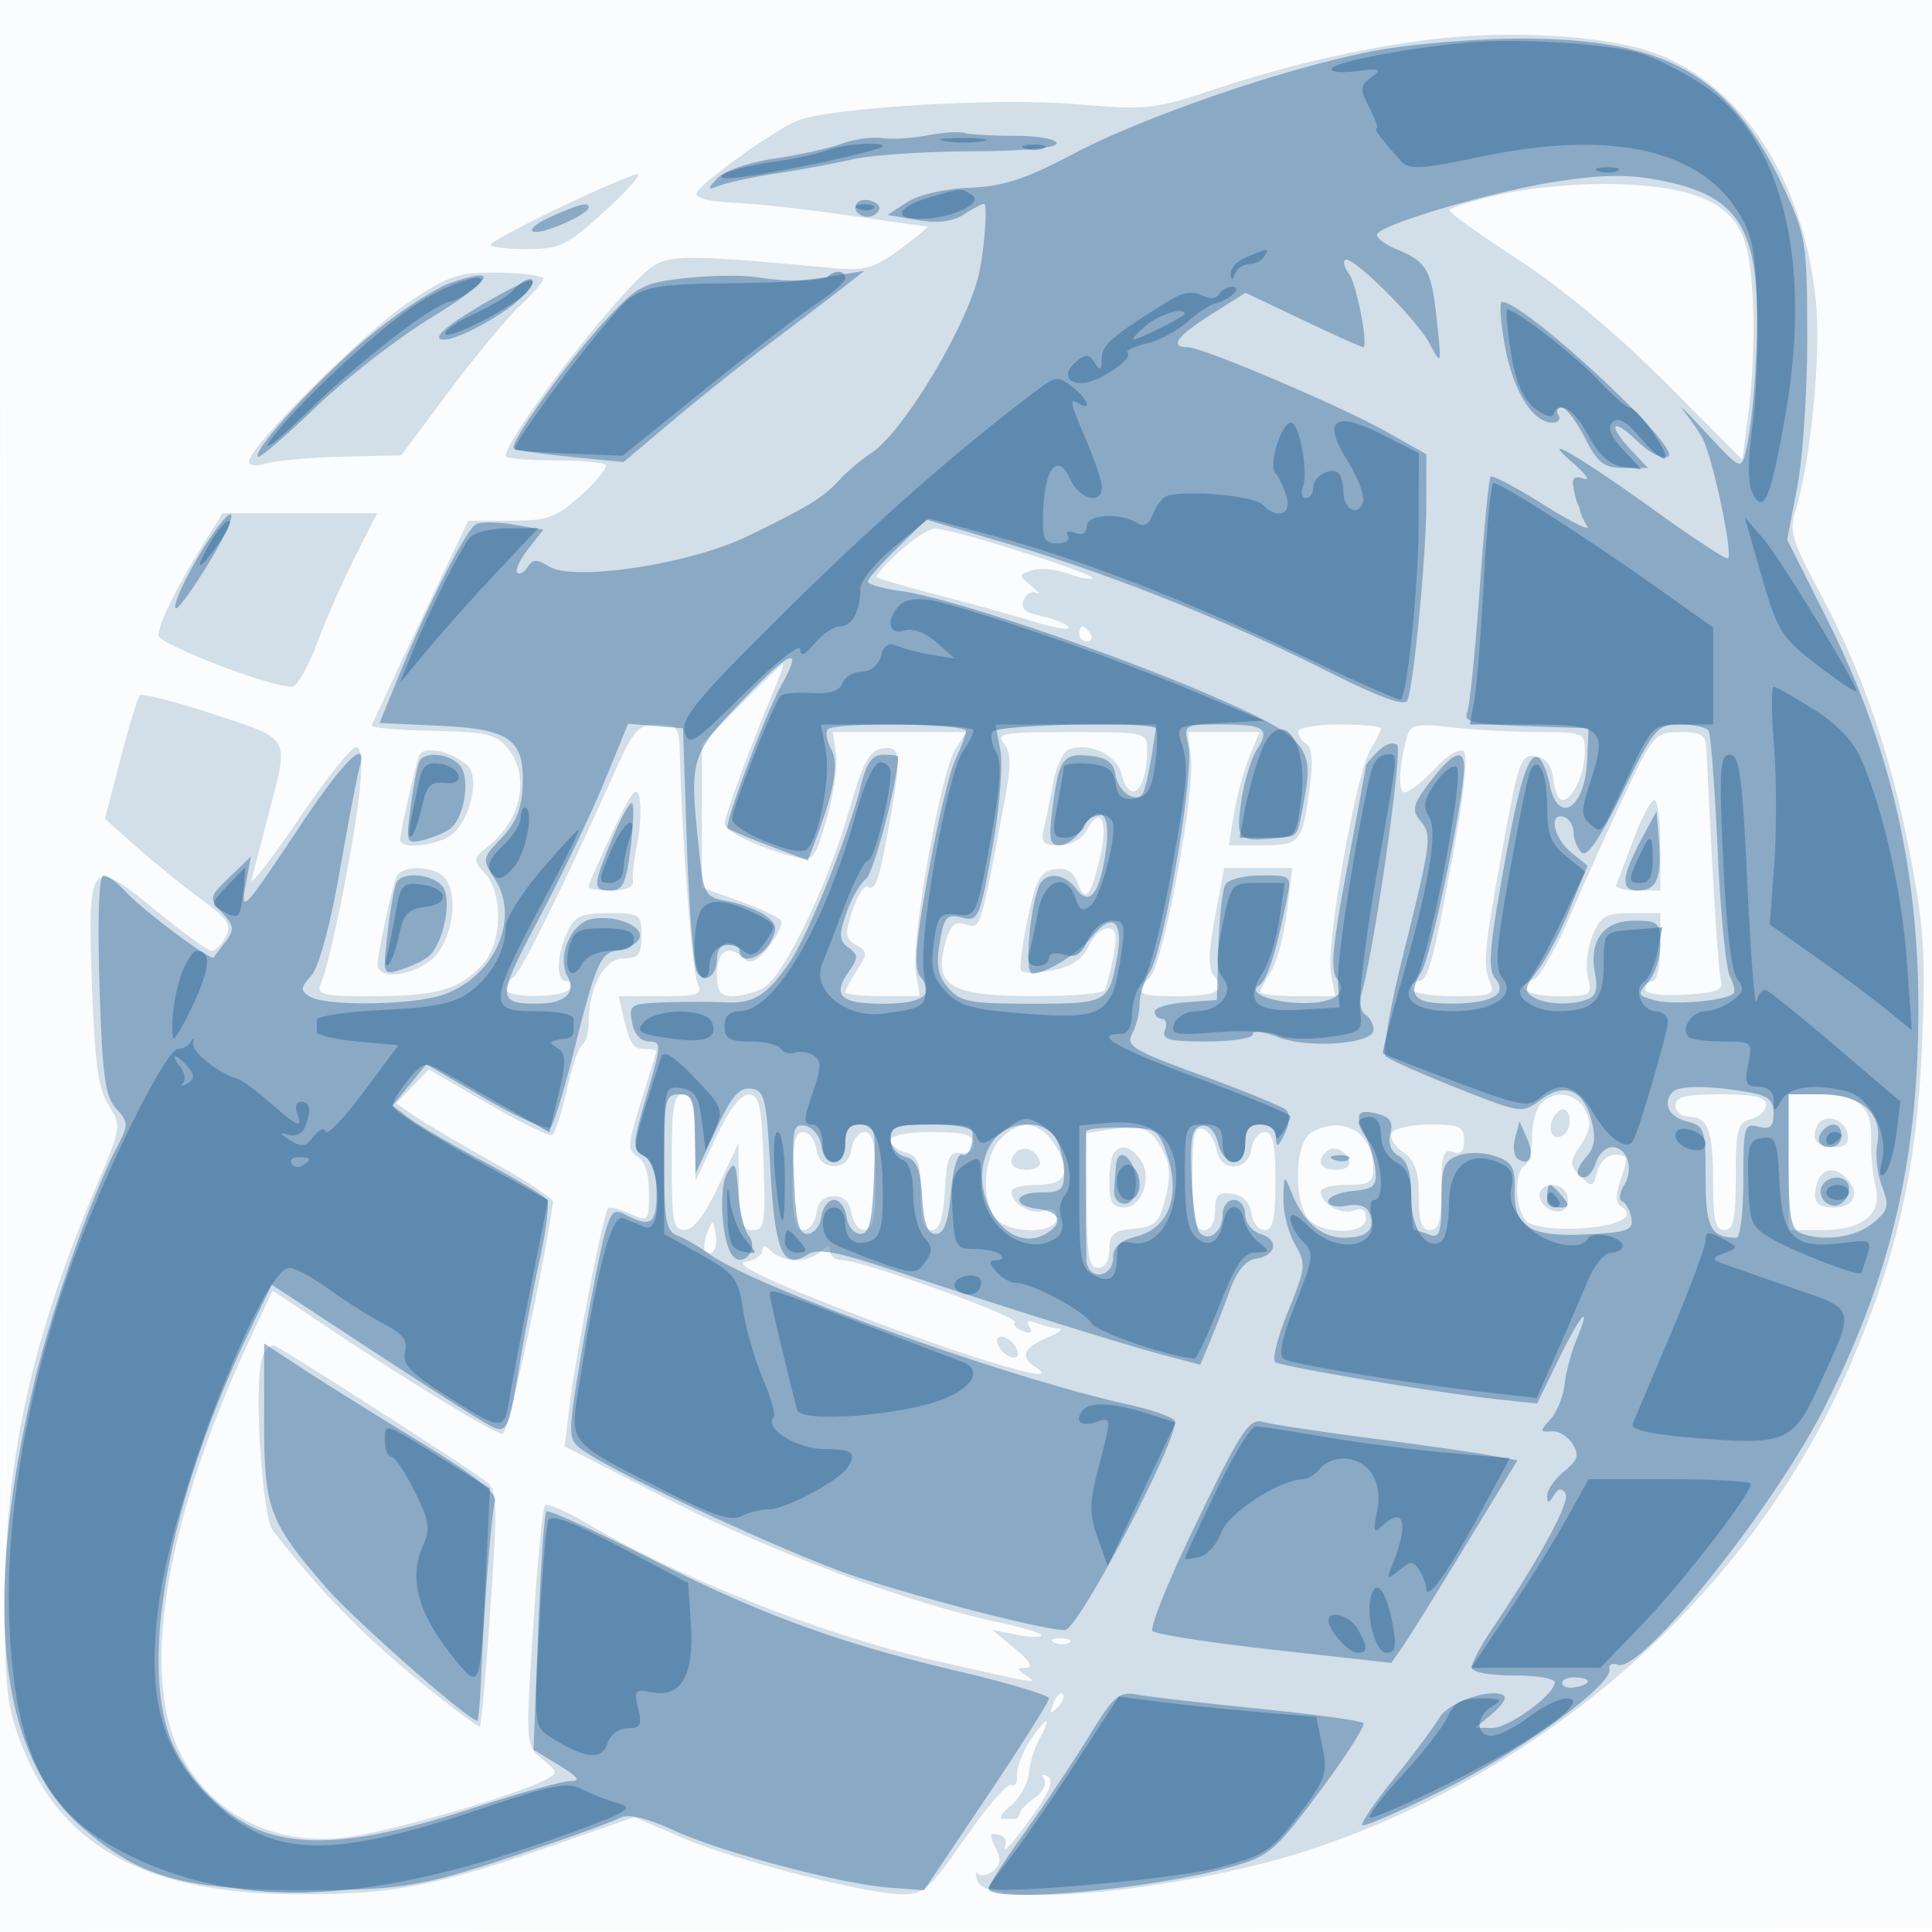 <svg xmlns="http://www.w3.org/2000/svg" width="256" height="256"><path fill-opacity=".016" d="M0 128.004v128.004l128.25-.254 128.25-.254.254-127.75L257.008 0H0v128.004m.485.496c0 70.4.119 99.053.265 63.672.146-35.38.146-92.98 0-128C.604 29.153.485 58.1.485 128.5" fill="#3c709e" fill-rule="evenodd"/><path fill-opacity=".211" d="M191.888 4.992c-9.626.943-20.669 3.392-31.18 6.912-7.76 2.6-8.754 2.703-18.208 1.892-10.212-.877-32.527.451-36.822 2.19-3.082 1.249-12.95 8.33-13.372 9.597-.213.637 1.743 1.144 4.921 1.276 2.9.12 9.74.876 15.199 1.68 5.46.803 10.161 1.461 10.447 1.461.287 0-1.304 1.342-3.535 2.982-3.381 2.487-4.785 2.916-8.447 2.583-22.184-2.023-22.782-1.998-25.988 1.074C79.164 42.139 67 58.307 67 60.434c0 .311 2.85.566 6.333.566 3.484 0 6.595.261 6.914.58.319.32-1.123 2.12-3.204 4-3.362 3.037-4.414 3.42-9.396 3.42h-5.611l-4.874 10.25c-2.68 5.638-5.486 11.6-6.235 13.25-.75 1.65-1.504 3.269-1.677 3.597-.173.329 3.412.662 7.968.74 7.124.121 8.527.438 10.032 2.263 3.039 3.684 1.882 9.521-2.591 13.073-2.003 1.591-2.022 1.768-.383 3.579 2.466 2.725 2.264 9.291-.372 12.121C60.865 131.135 57.81 132 49.328 132c-6.806 0-7.468-.171-6.782-1.75 1.201-2.763 4.306-18.13 5.052-25 .473-4.36.338-6.25-.445-6.25-.618 0-4.093 4.388-7.724 9.75-3.63 5.362-6.367 8.85-6.082 7.75.284-1.1 1.278-4.925 2.208-8.5 2.759-10.611 3.12-9.948-7.272-13.367-5.069-1.668-9.456-2.794-9.748-2.502-.292.292-1.452 4.095-2.578 8.45l-2.048 7.919 4.295 3.809c2.363 2.095 6.19 5.196 8.506 6.891 3.512 2.571 4.045 3.39 3.215 4.941-.548 1.022-1.392 1.859-1.877 1.859-.486 0-3.928-2.496-7.649-5.547-8.518-6.982-8.814-6.599-8.193 10.608.358 9.912.854 13.382 2.209 15.449 1.707 2.606 1.668 2.852-1.713 10.828C4.214 177.361.706 193.286.659 212c-.029 11.774.261 14.25 2.269 19.365C8.234 244.885 19.697 251 39.731 251c12.633 0 18.072-1.062 34.047-6.645l10.278-3.592 6.202 2.689c6.947 3.014 24.581 7.545 29.367 7.547 2.763.001 3.728-.871 8.321-7.514 2.857-4.134 5.586-7.274 6.064-6.979.478.296.81-.26.738-1.234-.071-.975.683-3.009 1.676-4.522 2.172-3.307 3.157-3.662 1.387-.5-.692 1.238-1.364 3.375-1.492 4.75-.127 1.375-1.201 3.287-2.386 4.25-1.185.963-1.655 1.75-1.044 1.75h1.611c.275 0 .56-.338.634-.75.074-.412.982-1.343 2.017-2.068 1.035-.726 1.58-1.808 1.211-2.405-.403-.653-.205-.798.497-.364.811.501.194 2.078-2.015 5.154-3.014 4.198-4.155 5.367-3.594 3.683.234-.701-.551-1.25-1.785-1.25-.295 0-.079.853.479 1.895.735 1.374.651 2.196-.307 2.991-.727.603-1.641.777-2.032.386s-.414.063-.051 1.008c1.478 3.851 28.203 1.197 44.819-4.45 31.843-10.823 58.12-34.574 70.805-63.997 6.175-14.324 8.83-26.153 9.501-42.333.493-11.891.252-15.712-1.601-25.363-2.541-13.234-6.372-24.296-12.076-34.871-3.567-6.612-3.946-7.923-3.084-10.653 1.93-6.116 3.342-20.008 2.748-27.037-1.435-16.972-10.385-30.309-22.819-34.006-6.054-1.799-16.949-2.462-25.959-1.578M74.25 27.462C69.162 29.893 65 32.134 65 32.441c0 .308 2.164.559 4.81.559 4.366 0 5.31-.456 10.25-4.955 2.992-2.725 4.99-4.965 4.44-4.979-.55-.014-5.162 1.964-10.25 4.396m125-1.785c-3.988.861-7.23 1.849-7.206 2.195.025.345 4.187 3.321 9.25 6.612 5.691 3.698 13.094 9.887 19.389 16.207l10.184 10.223.751-5.707c1.126-8.55.921-19.254-.445-23.281-1.694-4.996-6.467-7.15-16.673-7.523-4.655-.171-11.031.362-15.25 1.274M54.148 40.06C48.259 43.993 33 59.21 33 61.15c0 .566.956.681 2.25.27 1.237-.393 5.776-.801 10.086-.906l7.836-.191 6.275-8.411c3.451-4.627 7.687-9.734 9.414-11.349C70.587 38.948 72 37.308 72 36.92c0-.388-2.665-.743-5.922-.788-5.316-.075-6.538.327-11.93 3.928M26.863 72.252c-3.64 5.863-5.865 10.405-5.853 11.948.009 1.162 14.662 6.8 17.672 6.8.646 0 2.139-2.588 3.318-5.75 1.179-3.162 3.454-8.338 5.056-11.5L49.97 68l-10.235.002-10.235.002-2.637 4.248m92.292.849c-1.84 1.673-3.19 3.196-3 3.386.19.189 3.945 1.277 8.345 2.418 4.4 1.141 10.154 2.737 12.786 3.548 2.633.81 4.554 1.098 4.271.639-.283-.458-1.866-1.104-3.516-1.434-2.156-.431-2.836-1.029-2.416-2.123.322-.838 1.1-1.268 1.73-.955.63.313.326-.1-.674-.917-1.752-1.43-1.748-1.507.118-2.099 1.065-.338 3.184-.141 4.708.439 1.524.579 2.976.848 3.226.597.53-.529-18.774-6.614-20.844-6.571-.764.016-2.894 1.398-4.734 3.072M143 84c0 .55.477 1 1.059 1s.781-.45.441-1-.816-1-1.059-1-.441.45-.441 1m-44.784 9.281L93 98.563v19.042l5.004 1.799c2.752.99 5.221 2.151 5.486 2.58.266.43-.469 1.991-1.632 3.47-1.504 1.912-2.425 2.379-3.187 1.617C96.657 125.057 95 125.927 95 129c0 2.365.437 3 2.066 3 1.136 0 2.939-.468 4.007-1.039 2.685-1.437 8.451-13.257 11.311-23.187 1.935-6.721 2.78-8.334 4.499-8.594 2.485-.375 2.606.702 1.061 9.386-1.421 7.987-1.936 9.557-2.935 8.939-.466-.288-1.39 1.119-2.052 3.127-1.047 3.172-.984 3.773.479 4.592 1.54.862 1.55 1.148.124 3.324-.858 1.31-1.56 2.622-1.56 2.917 0 .294 2.222.535 4.937.535h4.937l-.527-3.25c-.667-4.112 3.317-26.502 5.249-29.5l1.45-2.25h-17.7l.426 2.903c.235 1.596-.318 5.464-1.228 8.594-1.568 5.394-1.793 5.657-4.294 5.03-4.46-1.12-9.25-3.376-9.25-4.357 0-.97 3.675-10.918 6.435-17.42.876-2.062 1.458-3.75 1.294-3.75-.163 0-2.644 2.377-5.513 5.281m-16.7 8.862c-6.825 15.209-12.504 26.731-13.467 27.327-.577.356-1.049 1.071-1.049 1.589 0 1.263 7.716 1.209 8.5-.059.34-.55.141-1-.441-1-1.399 0-1.348-3.272.102-6.453.984-2.16 1.82-2.547 5.5-2.547 4.154 0 4.339.128 4.339 3 0 2.501-.4 3-2.402 3-2.536 0-4.598 3.853-4.598 8.59 0 1.261-.374 2.523-.831 2.805-.457.283-1.387 3.002-2.068 6.042-.68 3.041-1.544 5.715-1.919 5.942-.375.227-4.207-1.628-8.516-4.122l-7.834-4.534-2.166 2.225-2.166 2.224 2.368 1.664c1.302.915 6 3.689 10.439 6.164 4.44 2.475 8.026 4.845 7.969 5.266C72.154 167.649 67.307 190 66.612 190c-1.066 0-12.532-6.974-23.296-14.17l-7.184-4.802-2.477 5.236c-11.551 24.416-15.184 45.011-9.859 55.874 3.958 8.073 12.239 12.419 21.675 11.374 5.555-.615 22.755-5.542 26.82-7.683 1.674-.882 1.646-1.059-.435-2.745-2.212-1.791-2.22-1.897-1.21-17.441.559-8.601 1.263-15.885 1.564-16.186.301-.301 2.748.749 5.437 2.335 12.584 7.42 31.561 14.901 46.353 18.274 13.689 3.121 13.686 3.121 12 1.98-1.333-.903-1.333-1.021 0-1.067.959-.032.417-.944-1.5-2.525l-3-2.474 3.25.635c1.787.349 3.25.386 3.25.081s-2.556-1.085-5.679-1.733c-11.467-2.381-30.177-9.336-43.665-16.232l-13.843-7.078.681-5.576c.808-6.617 4.474-25.379 5.077-25.981.231-.231 1.547.093 2.925.72 2.441 1.112 2.504 1.042 2.504-2.788 0-2.489-.561-4.243-1.532-4.786-1.357-.76-1.302-1.593.487-7.3 1.111-3.543 2.025-6.555 2.032-6.692.007-.137-.635-.25-1.428-.25-1.681 0-2.052-.536-2.94-4.25l-.657-2.75h5.626c4.993 0 5.537-.197 4.835-1.75-.715-1.582-2.089-19.289-2.328-30-.089-3.988-.271-4.25-2.958-4.25-2.542 0-3.174.691-5.621 6.143M172 96.941c0 .518.5 1.25 1.112 1.628.721.446.884 2.404.464 5.571-.999 7.531-1.262 7.86-6.271 7.86h-4.481l.7-4.25c.385-2.338 1.301-5.713 2.037-7.5l1.337-3.25h-9.496l.407 3.489c.546 4.674-3.676 27.235-5.423 28.982-2.183 2.183-1.711 2.529 3.447 2.529 5.394 0 6.681-.676 5.043-2.649-.81-.976-.777-3.074.122-7.842l1.228-6.509h9.004l-.695 5.75c-.383 3.162-1.335 6.747-2.116 7.965-.78 1.218-1.419 2.455-1.419 2.75 0 .294 2.239.535 4.975.535h4.975l-.59-2.951c-.729-3.643 3.343-26.729 5.249-29.764.765-1.218 1.391-2.455 1.391-2.75 0-.294-2.475-.535-5.5-.535s-5.5.423-5.5.941m14.608.172c-1.222 3.9-1.467 7.887-.484 7.887.59 0 2.4-1.42 4.02-3.154 1.752-1.875 3.311-2.788 3.845-2.25.531.535-.054 6.053-1.432 13.508-2.68 14.501-3.336 16.896-4.624 16.896-.513 0-.933.45-.933 1s2.523 1 5.607 1c4.955 0 5.521-.203 4.866-1.75-1.024-2.421-.876-4.031 1.662-18.046 2.042-11.277 2.397-12.271 4.295-12 1.421.203 2.169 1.158 2.386 3.046.174 1.513.721 2.75 1.215 2.75 1.344 0 2.969-3.522 2.969-6.434 0-2.48-.21-2.566-6.25-2.575-3.437-.004-8.603-.291-11.479-.636-3.996-.481-5.331-.302-5.663.758m-53.602 1.394c.986 1.188 1.003 2.832.082 7.75-3.202 17.101-3.128 16.865-5.125 16.231-1.486-.471-2.064.094-2.769 2.708-1.471 5.45.858 6.804 11.705 6.804 4.941 0 9.194-.341 9.451-.758.258-.416.784-2.441 1.171-4.5.548-2.926.385-3.742-.749-3.742-.798 0-1.952 1.101-2.565 2.446-.763 1.673-2.25 2.659-4.708 3.12-1.976.371-3.842.425-4.147.12-.304-.305.057-3.397.804-6.87 1.138-5.289 1.724-6.368 3.607-6.636 1.587-.226 2.494.34 3.079 1.921.988 2.671 1.749 1.673 3.011-3.944 1.017-4.527-.092-6.448-1.838-3.185-.659 1.231-2.097 2.028-3.659 2.028-2.161 0-2.486-.36-2.033-2.25.297-1.237.853-3.973 1.235-6.08.382-2.106 1.314-4.067 2.071-4.358 2.662-1.021 6.327.664 6.964 3.203 1.092 4.349 3.407 2.244 3.407-3.097 0-2.398-.083-2.418-10.122-2.418-8.907 0-9.973.181-8.872 1.507m82.533 6.243c-2.026 4.263-5.297 11.504-7.269 16.092-1.973 4.588-4.19 8.574-4.928 8.857-2.829 1.086-1.151 2.301 3.177 2.301 4.33 0 4.493-.105 3.887-2.519-.348-1.386-.077-3.861.602-5.5 1.07-2.583 1.752-2.981 5.113-2.981H220v4.5c0 2.475-.45 4.5-1 4.5s-1 .474-1 1.052c0 .641 2.051.934 5.25.75 4.115-.237 5.153-.626 4.801-1.802-.367-1.223-1.007-11.365-1.942-30.75-.091-1.869-.682-2.25-3.498-2.25-3.244 0-3.547.332-7.072 7.75m-160.017-4.569c-.562 1.582-2.463 10.007-2.498 11.069-.049 1.529 5.723.687 7.309-1.066 2.316-2.559 3.16-7.539 1.503-8.868-2.416-1.937-5.812-2.548-6.314-1.135m25.65 10.047c-1.745 3.7-3.172 6.963-3.172 7.25 0 .287 1.37.522 3.044.522 1.881 0 2.963-.478 2.833-1.25-.116-.687.128-2.879.543-4.869.414-1.99.567-4.69.339-6-.341-1.957-.98-1.183-3.587 4.347m135.276.994c-1.072 2.872-2.098 5.572-2.281 6-.184.428 1.054.778 2.75.778H220v-6c0-3.3-.361-6-.802-6-.442 0-1.679 2.35-2.75 5.222M52.495 116.25c-.691 1.955-2.443 10.112-2.471 11.5-.047 2.412 5.71 1.403 7.903-1.385 2.284-2.903 2.747-8.291.873-10.165-1.575-1.575-5.742-1.542-6.305.05M89 154c0 7.916.211 8.996 1.75 8.969 1.139-.019 2.682-2.028 4.416-5.75l2.667-5.719.083 5.75c.07 4.777.38 5.75 1.834 5.752 1.561.002 1.715-.97 1.429-9-.273-7.649-.573-8.997-2-8.971-1.052.019-2.675 2.166-4.345 5.75l-2.667 5.719-.083-5.75c-.064-4.407-.434-5.75-1.584-5.75-1.222 0-1.5 1.667-1.5 9m115.2-7.8c-.66.66-1.2 2.658-1.2 4.441s-.45 3.519-1 3.859c-1.487.919-1.21 6.081.399 7.416.791.656 3.725 1.036 6.75.872 5.257-.283 7.797-1.585 5.663-2.904-.777-.48-.776-1.547.001-3.777.955-2.739.866-3.107-.748-3.107-1.057 0-2.08.949-2.419 2.244-.542 2.074-.71 2.12-2.215.616-1.505-1.505-1.502-1.823.041-4.177 1.307-1.995 1.43-2.998.564-4.616-1.229-2.296-3.996-2.707-5.836-.867m17.8.3c0 .825.852 1.5 1.893 1.5 2.466 0 3.107 1.875 3.107 9.082 0 4.594.336 5.918 1.5 5.918 1.192 0 1.5-1.455 1.5-7.094 0-6.252.237-7.155 2-7.616 1.1-.288 2-1.146 2-1.907 0-1.024-1.558-1.383-6-1.383-4.667 0-6 .333-6 1.5m15 7.5v9h4.429c5.467 0 8.044-2.152 7.074-5.908-.368-1.426-.622-4.259-.565-6.296.12-4.305-1.776-5.796-7.372-5.796H237v9m-31.324-5.598c-.625 1.629.215 2.784 1.463 2.012 1.136-.702 1.111-3.414-.032-3.414-.491 0-1.135.631-1.431 1.402m35.019.951c-.699 1.82.097 2.647 2.545 2.647 1.273 0 1.795-.578 1.572-1.739-.422-2.191-3.375-2.843-4.117-.908m-108.24 1.697c-2.159 2.385-2.45 8.046-.533 10.357 1.799 2.167 8.078 2.156 8.078-.014 0-1.073-.54-1.4-1.627-.983-1.655.636-4.373-.938-4.373-2.532 0-.483 1.575-.878 3.5-.878 3.972 0 4.627-1.946 1.943-5.777-1.943-2.775-4.574-2.84-6.988-.173m14.295-1.343l-2.75.426v8.933c0 7.275.279 8.934 1.5 8.934.923 0 1.5-.937 1.5-2.437 0-2.018.558-2.49 3.25-2.75 2.849-.274 3.367-.787 4.2-4.161.726-2.939.6-4.472-.534-6.493-1.558-2.776-2.656-3.152-7.166-2.452m11.25 6.324c0 5.528.31 6.969 1.5 6.969.944 0 1.5-.952 1.5-2.57 0-2.092.418-2.51 2.25-2.25 1.446.206 2.364 1.124 2.57 2.57.175 1.238.963 2.25 1.75 2.25 1.093 0 1.43-1.529 1.43-6.5s-.337-6.5-1.43-6.5c-.787 0-1.575 1.012-1.75 2.25-.43 3.027-4.199 3.096-4.628.085-.17-1.191-.958-2.415-1.75-2.719-1.171-.449-1.442.758-1.442 6.415m15.75-5.951c-1.996 1.163-2.427 7.786-.715 10.986 1.346 2.514 7.965 2.786 7.965.327 0-1.073-.54-1.4-1.627-.983-1.655.636-4.373-.938-4.373-2.532 0-.483 1.575-.878 3.5-.878 2.972 0 3.495-.339 3.468-2.25-.067-4.779-4.098-7.07-8.218-4.67m10.701 0c-.367.594.281 1.744 1.441 2.557 1.606 1.125 2.108 2.534 2.108 5.92 0 3.283.392 4.443 1.5 4.443 1.15 0 1.5-1.274 1.5-5.469 0-4.45.279-5.361 1.5-4.893 1.041.4 1.5-.069 1.5-1.531 0-1.826-.591-2.107-4.441-2.107-2.443 0-4.741.486-5.108 1.08M105 156.5c0 4.971.337 6.5 1.43 6.5.787 0 1.575-1.012 1.75-2.25.21-1.477 1.007-2.25 2.32-2.25s2.11.773 2.32 2.25c.175 1.238.963 2.25 1.75 2.25 1.093 0 1.43-1.529 1.43-6.5s-.337-6.5-1.43-6.5c-.787 0-1.575 1.012-1.75 2.25-.21 1.477-1.007 2.25-2.32 2.25s-2.11-.773-2.32-2.25c-.175-1.238-.963-2.25-1.75-2.25-1.093 0-1.43 1.529-1.43 6.5m13-5.406c0 .601.9 1.329 2 1.616 1.656.433 2 1.364 2 5.407 0 3.595.382 4.883 1.448 4.883 1.041 0 1.532-1.473 1.75-5.25.251-4.356.6-5.2 2.052-4.956 1.038.174 1.75-.335 1.75-1.25 0-1.205-1.208-1.544-5.5-1.544-3.314 0-5.5.435-5.5 1.094m16.688 1.552c-1.305 1.304-.682 2.354 1.395 2.354 1.164 0 1.909-.524 1.688-1.187-.487-1.462-2.157-2.094-3.083-1.167m12.979.021c-.367.366-.667 2.166-.667 4 0 2.656.403 3.333 1.981 3.333 2.453 0 3.797-4.358 2.008-6.513-1.344-1.62-2.289-1.853-3.322-.82m28.021-.021c-1.305 1.304-.682 2.354 1.395 2.354 1.164 0 1.909-.524 1.688-1.187-.487-1.462-2.157-2.094-3.083-1.167m65.037 4.296c-.603 2.306-.017 3.058 2.383 3.058 2.404 0 3.33-1.768 1.856-3.544-1.691-2.037-3.637-1.813-4.239.486M204 158.393c0 1.696 2.704 2.894 3.527 1.563.325-.526.313-1.406-.027-1.956-.924-1.495-3.5-1.206-3.5.393m-110.303 5c-.409 1.041-.508 2.129-.221 2.417.913.912 1.715-.583 1.333-2.482-.35-1.74-.404-1.737-1.112.065M101 165.73c0 .622-1.013 1.284-2.25 1.471-1.478.224 2.212 2.106 10.75 5.482 17.105 6.764 32.366 11.42 27.665 8.44-2.053-1.301-1.576-2.506 1.516-3.828 1.55-.663 2.293-1.225 1.651-1.25-.643-.025-1.954-.346-2.914-.715-1.183-.454-1.515-.296-1.03.489.472.763.172.949-.879.546-.877-.337-1.341-.867-1.029-1.178.667-.667-20.172-8.164-22.73-8.178-.963-.005-1.75-.549-1.75-1.209 0-.933-.267-.933-1.2 0-.66.66-2.145 1.2-3.3 1.2-1.155 0-2.64-.54-3.3-1.2-.851-.851-1.2-.872-1.2-.07m31.188 12.333c.24.721 1.028 1.509 1.75 1.75.75.25 1.125-.125.875-.875-.241-.722-1.029-1.51-1.75-1.75-.75-.25-1.125.125-.875.875m-97.51 2.061c-1.029 3.933.073 20.864 1.476 22.676 5.912 7.643 11.553 13.488 18.706 19.382 4.61 3.8 8.538 6.753 8.728 6.563.19-.19.821-7.298 1.403-15.795.981-14.349.93-15.543-.717-16.752-3.19-2.341-26.741-17.44-27.89-17.881-.617-.237-1.384.576-1.706 1.807m105.135 37.559c.721.289 1.584.253 1.916-.079.332-.332-.258-.568-1.312-.525-1.165.048-1.402.285-.604.604m-.249 8.024c-.542 1.425-.428 1.54.56.56.684-.679.991-1.486.683-1.793-.308-.308-.867.247-1.243 1.233" fill="#3c709e" fill-rule="evenodd"/><path fill-opacity=".48" d="M182.576 6.652c-11.258 2.037-30.668 8.637-40.257 13.69-6.473 3.41-9.369 4.358-13.871 4.54-3.297.134-6.772.94-8.263 1.916l-2.573 1.686 3.944.67c2.685.456 4.651.219 6.159-.742 1.218-.777 2.422-1.412 2.675-1.412.515 0 .026 6.412-.725 9.5-1.696 6.981-10.035 20.791-14.206 23.527-1.293.848-3.169 2.426-4.169 3.507-2.242 2.424-4.062 3.543-12.178 7.489-7.709 3.747-23.103 6.088-26.419 4.017-1.567-.978-2.124-.96-2.773.089-.446.722-1.067 1.057-1.38.745-.312-.313.34-1.723 1.449-3.133l2.017-2.564-3.966-.67c-2.182-.369-4.443-.376-5.026-.016-1.314.813-6.404 10.812-10.007 19.66l-2.708 6.651 7.821.355c9.471.43 11.386 1.804 11.14 7.987-.119 2.971-.914 4.929-2.803 6.9-2.565 2.678-2.59 2.824-.919 5.374 3.586 5.472-.303 13.589-7.464 15.578-4.486 1.246-15.094 1.277-17.034.05-1.263-.799-1.236-1.172.201-2.76 1.001-1.106 2.498-6.595 3.765-13.811 1.157-6.586 2.335-12.763 2.616-13.725 1.238-4.226-2.039-1.046-7.73 7.5-7.746 11.634-8.077 11.984-7.288 7.719l.642-3.469-2.812 2.712c-2.742 2.644-2.767 2.763-.985 4.731 1.567 1.732 1.634 2.272.472 3.788-.745.973-1.461 1.935-1.591 2.139-.343.537-9.534-6.333-11.753-8.785-1.038-1.147-2.324-2.085-2.858-2.085-.603 0-.806 5.476-.536 14.46.361 12.005.735 14.792 2.199 16.409 1.653 1.827 1.66 2.149.113 5.14-3.466 6.704-8.646 21.463-10.975 31.274-6.887 29.016-4.765 49.05 6.222 58.721 7.638 6.724 13.555 8.43 29.258 8.438 14.074.007 15.892-.333 33-6.172 4.125-1.408 8.246-2.939 9.159-3.401 1.102-.56 3.509.005 7.173 1.683 6.423 2.94 22.205 7.117 28.652 7.583l4.468.322 8.274-12.32c4.551-6.776 8.274-12.665 8.274-13.088 0-.422-5.287-2.013-11.75-3.535-16.185-3.811-26.56-7.612-41.561-15.224-7.047-3.575-13.029-6.283-13.295-6.017s-.757 7.478-1.091 16.028l-.607 15.544 3.402 2.074c2.49 1.518 2.892 2.075 1.497 2.077-1.048.002-6.898 1.629-13 3.616-13.722 4.468-21.862 5.322-28.082 2.946-5.29-2.02-10.698-7.894-12.352-13.416-3.376-11.267.813-31.635 10.817-52.596l3.021-6.33 11.751 7.717c6.462 4.244 13.402 8.711 15.422 9.925 4.262 2.564 4.013 2.901 5.81-7.858.597-3.575 1.756-9.563 2.576-13.306.82-3.743 1.245-7.204.943-7.692-.301-.488-4.03-2.742-8.285-5.009-4.255-2.268-8.74-4.881-9.966-5.808l-2.229-1.685 2.239-2.741 2.24-2.741 7.855 4.586c4.32 2.522 8.198 4.206 8.618 3.741.419-.465 1.775-4.893 3.013-9.841 3.039-12.149 3.555-13.299 6.132-13.677 1.224-.18 2.411-.89 2.637-1.578.515-1.564-3.315-3.056-6.353-2.475-2.783.532-4.647 5.037-3.173 7.671 1.165 2.082-.412 3.515-3.897 3.54-5.552.039-5.545-.652.109-11.33 2.957-5.585 6.82-13.667 8.584-17.958l3.206-7.804 3.635.304 3.634.303.523 15.5c.287 8.525.881 16.07 1.319 16.766 1.063 1.691 2.658.596 2.658-1.825 0-1.068.675-1.941 1.5-1.941s1.5.45 1.5 1c0 1.854 2.92 1.018 4.091-1.171.962-1.796.852-2.398-.638-3.487-.99-.724-3.237-1.586-4.993-1.916-3.081-.577-3.215-.812-3.827-6.659-1.3-12.445-1.252-12.612 5.87-20.086 6.312-6.625 8.058-7.265 5.005-1.835-1.967 3.497-7.578 18.417-7.105 18.89.203.203 2.681 1.248 5.506 2.321l5.137 1.952.88-2.313c2.646-6.962 3.272-10.457 2.223-12.417-.593-1.109-.794-2.3-.447-2.648.959-.958 18.298-.755 18.298.215 0 .466-.627 2.153-1.393 3.75-.767 1.597-2.391 8.424-3.609 15.17-1.736 9.608-1.957 12.578-1.021 13.706 1.932 2.329.241 3.528-4.977 3.528-5.581 0-6.764-1.072-4.596-4.166 1.346-1.922 1.349-2.294.026-3.262-1.249-.913-1.296-1.663-.286-4.582.664-1.919 1.837-3.959 2.608-4.533 1.018-.757 4.232-13.023 4.247-16.207 0-.138-.882-.25-1.96-.25-1.477 0-2.221 1.051-3.01 4.25-1.543 6.255-7.013 19.799-9.39 23.25-3.069 4.457-4.766 5.501-8.639 5.317-1.925-.092-5.575-.088-8.111.008-4.346.165-4.584.319-4.134 2.675.295 1.544 1.154 2.5 2.247 2.5 1.662 0 1.644.425-.305 7.105-1.928 6.61-1.955 7.171-.385 8.05 1.14.638 1.688 2.228 1.688 4.895 0 4.087-.793 4.666-4.024 2.937-1.648-.882-2.024-.524-2.911 2.77-.56 2.08-1.897 8.948-2.971 15.263-1.825 10.731-1.843 11.569-.273 12.844 3.524 2.862 28.084 14.279 36.888 17.147 9.661 3.147 24.661 6.97 27.396 6.982 1.773.008 15.5-26.205 14.537-27.763-.303-.49-3.159-1.467-6.346-2.172-15.943-3.521-49.189-15.479-55.296-19.888-1.375-.993-3.288-2.098-4.25-2.456-1.489-.554-1.75-1.996-1.75-9.683 0-8.364.148-9.031 2-9.031 1.735 0 2.011.695 2.084 5.25l.083 5.25 2.667-5.75c2.07-4.464 3.113-5.694 4.666-5.5 1.811.226 2.053 1.217 2.561 10.511.604 11.039 1.649 13.526 4.844 11.53 1.496-.934 3.766-.523 11.725 2.121 14.335 4.763 30.047 9.684 35.591 11.146l4.823 1.273 1.325-3.172a183.993 183.993 0 002.663-6.87c.845-2.336 2.069-3.807 3.324-3.994 2.748-.408 3.191-2.487.699-3.278-1.139-.361-2.055-1.513-2.055-2.584 0-1.063-.675-1.933-1.5-1.933s-1.5.873-1.5 1.941c0 2.247-1.787 3.682-3.017 2.422-.463-.475-.956-3.788-1.097-7.362-.205-5.233.05-6.558 1.309-6.8.974-.188 1.804.66 2.203 2.249.838 3.339 3.602 3.377 3.602.05 0-1.833.533-2.5 2-2.5 1.212 0 2.027.689 2.068 1.75.053 1.379.3 1.267 1.167-.533.664-1.378.736-2.619.182-3.133-.504-.468-5.52-2.525-11.147-4.571-9.127-3.32-10.124-3.917-9.25-5.551.539-1.007.98-2.776.98-3.931 0-1.156.623-3.098 1.385-4.316 1.908-3.051 5.872-26.269 5.091-29.823-.633-2.883-.62-2.892 4.278-2.892 5.839 0 6.591.53 4.772 3.365-.754 1.174-1.681 4.273-2.062 6.885-.737 5.066-.437 5.35 5.036 4.767 2.566-.273 2.363.041 3.331-5.142 1.299-6.953.209-8.204-11.711-13.437-12.915-5.67-35.099-13.199-41.46-14.071-2.563-.351-4.66-.936-4.66-1.3s1.742-2.362 3.87-4.44l3.87-3.779 10.88 3.225c13.53 4.011 28.755 10.083 42.153 16.81 7.21 3.62 10.411 4.78 10.735 3.888.86-2.37 2.476-19.236 2.484-25.926l.008-6.654-5.25-2.959C177.671 53.805 159.319 46 157.342 46c-2.458 0-1.385-1.471 3.177-4.353l4.516-2.853 7.586 3.603c4.173 1.982 7.77 3.603 7.995 3.603.762 0-.884-8.494-1.895-9.774-.553-.701-.781-1.499-.507-1.773.786-.786 9.412 7.72 11.204 11.047 1.604 2.977 1.611 2.955.976-3-.728-6.813-1.289-7.8-5.414-9.508-1.625-.673-2.737-1.576-2.471-2.007.884-1.43 15.978-5.801 24.169-6.998 6.253-.915 9.382-.909 13.884.026 7.985 1.658 11.022 4.808 11.973 12.422.692 5.54.012 18.407-1.242 23.491-.579 2.349-.745 2.268-5.196-2.547-2.528-2.735-3.876-4.052-2.996-2.926.881 1.126 1.97 2.69 2.42 3.477 1.388 2.423 4.273 16.07 3.397 16.07-.454 0-4.784-2.851-9.622-6.335-10.087-7.265-15.813-10.583-10.796-6.255 1.65 1.423 2.247 2.328 1.327 2.011-1.224-.421-1.58-.086-1.326 1.252.19 1.005.437 1.939.547 2.077.111.138.265.588.342 1 .077.412.498 1.313.935 2.001.437.689-2.172-.609-5.799-2.883-3.626-2.273-6.782-3.945-7.013-3.714-.231.23-.886 6.992-1.457 15.026-.57 8.034-1.307 15.312-1.638 16.172-.509 1.329.656 1.608 7.741 1.856l8.341.292-.206 4.414c-.29 6.245-3.869 8.462-4.948 3.065-.332-1.661-.994-3.262-1.471-3.556-1.362-.842-2.58 3.15-4.856 15.919-1.687 9.461-1.864 12.14-.88 13.326 1.714 2.065-.451 3.297-5.83 3.317-4.91.018-5.932-1.067-3.964-4.207 1.283-2.047 5.655-23.015 5.655-27.121 0-2.606-1.533-1.958-4.466 1.888-2.311 3.029-2.51 3.779-1.369 5.154 1.626 1.959 1.536 2.669-2.318 18.138-1.699 6.817-2.688 12.693-2.21 13.133.474.439 4.727 2.331 9.45 4.207 8.462 3.359 8.623 3.382 11.05 1.57 3.164-2.362 5.623-1.407 6.718 2.61.612 2.243.469 3.595-.499 4.722-1.582 1.841-1.738 2.921-.423 2.921.513 0 1.218-.9 1.567-2s1.294-2 2.099-2c2.031 0 2.945 2.899 1.595 5.061-.617.988-.729 1.941-.25 2.118.48.176 1.027 1.162 1.214 2.19.299 1.634-.433 1.909-5.804 2.187-7.627.393-9.797-.927-9.656-5.877.084-2.989-.321-3.701-2.554-4.479-1.475-.514-3.652-.556-4.899-.095-1.928.713-2.245 1.557-2.245 5.97 0 4.275-.266 5.037-1.582 4.532-.87-.334-1.77-.607-2-.607-.23 0-.418-2.003-.418-4.45 0-3.096-.502-4.732-1.65-5.374-1.036-.58-1.451-1.681-1.116-2.963.388-1.484-.037-2.19-1.557-2.587-2.787-.729-3.248-.075-1.848 2.626.642 1.236 1.28 3.373 1.419 4.748.217 2.153-.199 2.544-2.998 2.813-1.787.173-3.25.788-3.25 1.367s1.102.842 2.45.585c1.553-.297 2.652.059 3.003.973.838 2.185-.271 3.262-3.357 3.262-3.002 0-5.405-2.072-6.98-6.021-.954-2.391-.991-2.36-1.053.867-.034 1.84.654 4.559 1.53 6.042 1.497 2.535 1.442 3.065-.925 8.891-1.385 3.408-2.144 6.427-1.687 6.709 1.02.63 21.444 4.06 29.1 4.887l5.581.603 2.896-5.928c2.957-6.053 4.467-7.656 2.296-2.439-.661 1.589-1.349 4.205-1.53 5.812-.18 1.608-1.031 3.701-1.89 4.65-1.421 1.57-1.411 1.713.114 1.577.921-.083 2.187.666 2.814 1.663.932 1.484.73 2.147-1.112 3.66-1.238 1.016-2.243 2.45-2.235 3.187.013 1.107.165 1.104.875-.017.606-.956 1.064-1.027 1.551-.239.656 1.061-3.442 8.637-9.617 17.776-1.553 2.299-2.824 4.662-2.824 5.25 0 .63 2.261 1.07 5.5 1.07 3.025 0 5.5.41 5.5.911 0 1.648-6.108 6.09-8.327 6.056l-2.173-.034 2.271-1.894c1.25-1.042 1.914-2.116 1.476-2.386-1.677-1.037-7.37.943-8.531 2.965-.669 1.166-3.337 4.745-5.928 7.955-2.592 3.209-4.515 6.033-4.273 6.275.241.242 5.064-1.859 10.717-4.668 10.346-5.141 22.472-13.95 22.03-16.002-.131-.608.368-.874 1.108-.59 3.078 1.182 20.626-20.706 27.463-34.255 8.811-17.461 12.459-33.19 12.361-53.294-.091-18.674-3.96-34.809-12.352-51.512L236.804 71.5l1.348-7c.741-3.85 1.335-12.85 1.318-20-.028-12.379-.175-13.312-3.087-19.53C229.245 9.727 220.565 4.926 200.5 5.121c-5.5.053-13.566.742-17.924 1.531m-59.727 11.292c-2.009.39-4.69.551-5.958.357-1.269-.193-3.675.143-5.349.749-1.673.605-5.702 1.492-8.953 1.972-3.287.485-6.616 1.624-7.5 2.567-1.465 1.563-1.433 1.637.411.949 1.1-.41 4.475-1.12 7.5-1.578 3.025-.458 7.525-1.292 10-1.853 2.475-.561 9.563-1.039 15.75-1.063C135.554 20.017 140 19.605 140 19c0-.55-2.438-1-5.418-1s-6.018-.172-6.75-.382c-.733-.21-2.975-.064-4.983.326m-9.333 9.031c-.808 1.307 1.493 2.416 2.638 1.271.64-.64.448-1.185-.555-1.57-.844-.324-1.782-.189-2.083.299M73 28.718c-1.925.855-2.968 1.746-2.318 1.979 1.162.417 7.318-2.294 7.318-3.223 0-.74-1.214-.438-5 1.244m-13.243 8.755c-2.056.707-6.804 3.793-10.552 6.859-6.586 5.388-15.842 15.364-15.02 16.187.222.221 3.624-2.694 7.56-6.477 3.937-3.784 10.805-9.124 15.263-11.867 8.297-5.106 9.397-6.988 2.749-4.702m30.864-.596c-5.442.618-6.222 1.042-10.5 5.7-5.083 5.535-12.695 16.183-12.037 16.839.229.228 3.594.728 7.479 1.11l7.062.695 6.438-5.424c3.54-2.984 9.397-7.646 13.016-10.361 3.618-2.715 7.893-5.97 9.5-7.233l2.921-2.297-4 .645c-4.805.774-5.961.79-10.5.151-1.925-.272-6.146-.193-9.379.175M64.78 39.845C59.231 43.013 56.942 45 58.84 45c2.018 0 8.51-3.621 10.565-5.894 2.508-2.773 1.144-2.555-4.625.739M199.421 45.9c1.084 5.93 3.683 10.1 6.293 10.1.772 0 1.126-.45.786-1-.34-.55-.151-1 .421-1 .571 0 1.957 1.8 3.079 4 1.729 3.39 2.522 4 5.195 4h3.154l-2.175-2.314c-3.242-3.452-2.627-4.495.745-1.264 1.734 1.662 3.41 2.493 4.13 2.048C222.853 59.354 202.025 40 199.021 40c-.374 0-.194 2.655.4 5.9M28.243 70.692c-2.69 3.826-5.484 9.401-4.968 9.916.232.232 2.111-2.314 4.175-5.658 3.809-6.171 4.411-9.4.793-4.258m104.313 28.757c.363 1.93-.116 7.686-1.086 13.075-1.653 9.181-1.839 9.6-4.014 9.054-2.014-.505-2.358-.115-2.94 3.33-.505 2.989-.24 4.392 1.134 5.997 1.581 1.845 2.892 2.095 11.013 2.095 10.062 0 10.259-.107 11.373-6.194.863-4.721-.638-6.016-3.244-2.798-1.899 2.346-6.159 4.992-8.035 4.992-.995 0-.358-8.27.886-11.512.773-2.015 3.348-1.878 4.929.262 1.8 2.436 3.113.778 3.959-5 .764-5.212-.897-6.596-3.299-2.75-.687 1.1-1.962 2-2.834 2-1.334 0-1.475-.832-.89-5.25.834-6.293 1.388-7.005 5.12-6.578 2.054.234 2.96.945 3.18 2.493.318 2.231 2.744 3.869 3.623 2.446.273-.441.795-2.671 1.16-4.956l.665-4.155h-21.347l.647 3.449m82.446 5.547c-3.038 6.198-4.731 8.675-5.444 7.962-.569-.569-1.04-1.766-1.046-2.66-.007-.894-.574-1.815-1.262-2.045-2.089-.701-1.396 2.808.926 4.689l2.176 1.762-2.303 5.674c-1.266 3.121-3.213 6.832-4.326 8.247-1.677 2.132-1.783 2.723-.623 3.458 1.619 1.025 5.053 1.179 7.275.327 1.083-.416 1.374-1.416.981-3.378-.87-4.352 1.104-7.032 5.179-7.032 3.225 0 3.465.22 3.465 3.171 0 1.744-.726 3.973-1.612 4.953-1.504 1.661-1.432 1.827 1.054 2.451 2.546.639 9.3.016 10.263-.947.251-.251.031-1.283-.489-2.292-.52-1.01-1.25-8.546-1.622-16.748-.372-8.202-.909-15.289-1.194-15.75-.285-.461-1.974-.838-3.753-.838-3.081 0-3.447.43-7.645 8.996m-32.366-5.489c-.9.9-1.636 1.769-1.636 1.931 0 .162-1.126 6.27-2.502 13.573-1.955 10.376-2.243 13.592-1.314 14.71 1.55 1.868-.507 3.27-4.684 3.193-4.028-.073-7.221-1.35-5.711-2.284 1.1-.68 2.245-4.194 3.708-11.38.659-3.237.646-3.25-3.359-3.25-2.211 0-4.347.528-4.746 1.174-.399.646-.822 4.359-.94 8.25l-.214 7.076-4.119.307c-2.266.17-4.119.732-4.119 1.25 0 .519.436.943.969.943.532 0 .709.675.393 1.5-.473 1.232.513 1.5 5.531 1.5 3.359 0 6.107-.427 6.107-.949 0-.529 1.437-.38 3.25.338 4.044 1.601 12.75.966 12.75-.931 0-.737-.489-1.642-1.087-2.012-.598-.369-.819-1.633-.492-2.809 1.745-6.258 5.455-32.161 4.713-32.903-.483-.483-1.582-.143-2.498.773m-127.017 1.3c-.274.445-.805 3.117-1.18 5.938-.666 5.028-.632 5.119 1.69 4.548 1.304-.32 2.905-.998 3.557-1.507 1.853-1.444 2.656-6.669 1.28-8.327-1.305-1.573-4.534-1.966-5.347-.652m25.524 10.303c-2.626 6.32-2.644 6.89-.215 6.89 1.589 0 2.05-.975 2.621-5.546.381-3.05.478-5.76.215-6.023-.263-.263-1.442 1.843-2.621 4.679m136.734-.61c-3.025 5.59-3.257 7.5-.913 7.5 2.57 0 3.265-1.621 2.853-6.645l-.317-3.855-1.623 3m-165.293 6.365c-.294.475-.839 3.452-1.211 6.615-.673 5.727-.665 5.748 1.726 5.013 1.32-.406 2.965-1.189 3.655-1.741 1.839-1.472 3.099-6.965 2.064-9.002-.915-1.802-5.284-2.423-6.234-.885m169.083 27.802c-1.433 1.432-.549 3.325 1.833 3.922 2.359.593 2.5 1.009 2.5 7.412 0 6.681.673 7.999 4.082 7.999.505 0 .918-3.427.918-7.617 0-7.124.129-7.582 2-7.093 1.567.41 2 .03 2-1.753 0-1.852-.697-2.391-3.75-2.895-4.921-.814-8.755-.804-9.583.025M237 153.893c0 7.187.303 9.009 1.582 9.5 3.034 1.164 7.213.593 9.557-1.306 2.101-1.702 2.237-2.243 1.232-4.909-.621-1.648-.903-4.178-.626-5.622.764-3.999-2.122-6.556-7.4-6.556H237v8.893m-131.795 2.275c.23 5.719.625 7.332 1.795 7.332.825 0 1.644-1.012 1.82-2.25.175-1.238.932-2.25 1.68-2.25.748 0 1.505 1.012 1.68 2.25.176 1.238.995 2.25 1.82 2.25 1.168 0 1.565-1.603 1.794-7.25.273-6.731.147-7.25-1.75-7.25-1.514 0-2.044.649-2.044 2.5 0 3.147-2.737 3.371-3.18.26-.176-1.232-1.128-2.394-2.115-2.582-1.617-.308-1.766.391-1.5 6.99M118 150.883c0 1.036.873 2.112 1.941 2.391 1.525.399 2.007 1.549 2.25 5.367.223 3.515.724 4.859 1.809 4.859 1.091 0 1.636-1.5 2-5.5.29-3.188.92-5.29 1.5-5 .55.275 1.144-.512 1.32-1.75.298-2.102-.047-2.25-5.25-2.25-4.788 0-5.57.264-5.57 1.883m13.557.34c-4.162 5.941 1.634 15.669 7.233 12.138 2.187-1.38 1.617-2.818-1.259-3.177-3.544-.443-3.17-2.184.469-2.184 2.554 0 3-.382 3-2.566 0-1.411-.466-3.436-1.035-4.5-1.463-2.734-6.41-2.564-8.408.289m12.351-1.309c-.085.546-.054 11.682.047 16.909.056 2.903 3.54 2.637 3.543-.27.001-1.314.998-2.179 3.155-2.74 4.172-1.085 5.788-5.311 4.054-10.602-1.17-3.569-1.399-3.714-5.962-3.797-2.61-.048-4.786.177-4.837.5m56.856.882c-.317 1.211-.139 2.473.396 2.803 1.615.998 2.216-.441 1.167-2.793l-.987-2.212-.576 2.202m40.903-1.129c-1.151 1.15-.729 2.333.833 2.333.825 0 1.5-.675 1.5-1.5 0-1.562-1.183-1.984-2.333-.833m-93.792 4.75c-.069.87-.181 2.37-.25 3.333-.069.963.55 1.75 1.375 1.75.99 0 1.5-.991 1.5-2.917 0-3.007-2.402-4.99-2.625-2.166m28.938-.734c.721.289 1.584.253 1.916-.079.332-.332-.258-.568-1.312-.525-1.165.048-1.402.285-.604.604m-80.446 1.733c-1.207 2.042-.697 9.45.759 11.034 1.409 1.532 3.442-1.06 2.1-2.677-.599-.722-1.232-3.328-1.407-5.793-.275-3.864-.475-4.216-1.452-2.564m145.079 1.671c-.369.598-.21 1.549.354 2.113 1.262 1.262 3.2.196 3.2-1.759 0-1.684-2.574-1.94-3.554-.354M205 158.5c0 .825.73 1.5 1.622 1.5 1.329 0 1.398-.271.378-1.5-.685-.825-1.415-1.5-1.622-1.5-.208 0-.378.675-.378 1.5M35 188.275c0 11.672.622 13.341 8.233 22.103C46.997 214.712 62.089 228 63.246 228c.146 0 .373-2.588.505-5.75.382-9.205 1.355-21.617 1.827-23.306.305-1.096-2.601-3.406-9.822-7.806-5.641-3.438-12.618-7.796-15.506-9.685L35 178.018v10.257m123.618 13.318c-3.672 7.562-6.324 14.101-5.894 14.531.43.43 7.724 1.554 16.209 2.499l15.428 1.718 1.57-2.267c.863-1.246 4.621-7.286 8.351-13.42l6.783-11.154-3.783-.689c-2.08-.378-9.182-1.391-15.782-2.251-6.6-.859-12.947-1.822-14.103-2.14-1.866-.511-2.859.98-8.779 13.173M207 222.974c0 .467.662.752 1.471.633 2.331-.342 2.633-1.174.486-1.335-1.076-.081-1.957.235-1.957.702m-62.761 7.169c-2.056 3.353-5.876 9.071-8.489 12.705-2.613 3.635-4.75 6.956-4.75 7.381 0 2.038 21.356.158 32.011-2.819 5.18-1.447 5.894-2.052 11.853-10.039 3.487-4.675 6.089-8.751 5.783-9.058-.307-.306-6.54-1.163-13.852-1.903s-14.537-1.575-16.056-1.855c-2.494-.46-3.123.081-6.5 5.588" fill="#3c709e" fill-rule="evenodd"/><path fill-opacity=".543" d="M195 5.591c-7.659.623-17.967 2.546-18.53 3.458-.295.477 1.153.652 3.218.387 3.215-.411 3.508-.297 2.038.792-1.538 1.139-1.568 1.56-.281 4.022.79 1.512 1.22 2.75.956 2.75-.451 0 .518 1.298 3.289 4.404.989 1.108 2.768 1.001 10.5-.631 16.73-3.532 28.471-1.159 33.81 6.832 2.117 3.17 2.551 5.132 2.832 12.819.182 4.992-.101 12.226-.63 16.076-.633 4.609-.62 7.652.039 8.91 1.483 2.831 2.412.583 4.351-10.532 3.57-20.458-.476-36.607-10.923-43.601-2.648-1.773-6.469-3.691-8.492-4.262-4.295-1.214-15.732-1.948-22.177-1.424m-69.736 13.127c1.52.229 3.77.223 5-.014 1.23-.237-.014-.425-2.764-.418-2.75.008-3.756.202-2.236.432M109.5 19.937c-1.1.445-4.272 1.122-7.048 1.502-2.776.381-5.701 1.101-6.5 1.599-.947.59-.06.726 2.548.391 5.342-.686 18.5-3.564 18.5-4.046 0-.682-5.441-.28-7.5.554m26.25-.275c.688.278 1.813.278 2.5 0 .688-.277.125-.504-1.25-.504s-1.937.227-1.25.504m76 3c.688.278 1.813.278 2.5 0 .688-.277.125-.504-1.25-.504s-1.937.227-1.25.504m-88.451 3.444c-4.341 1.256-5.137 2.894-1.405 2.894 4.08 0 8.596-2.072 6.884-3.158-1.476-.937-1.295-.946-5.479.264m-9.486 1.577c.721.289 1.584.253 1.916-.079.332-.332-.258-.568-1.312-.525-1.165.048-1.402.285-.604.604m51.437 6.348c-1.238.498-2.214 1.482-2.171 2.187.062 1.004.188 1.011.583.032.278-.687 1.116-1.25 1.862-1.25.747 0 1.636-.45 1.976-1 .717-1.159.712-1.159-2.25.031m-55.625 2.678c-.39.389-5.87.755-12.179.813-9.792.09-11.86.397-14.138 2.097-2.503 1.869-15.701 19.322-15.08 19.942.157.157 3.432.406 7.279.554l6.993.268 10.757-8.682c5.916-4.775 12.554-9.871 14.75-11.324 2.196-1.454 3.993-3.033 3.993-3.51 0-1.046-1.394-1.14-2.375-.158m-54.117 3.388C50.004 43.588 38.852 53.962 35.726 58.5c-1.137 1.65 1.272-.26 5.354-4.245 6.767-6.607 16.679-14.208 18.631-14.287.434-.017 1.663-.692 2.73-1.5 3.953-2.989-1.771-1.645-6.933 1.629m12.62-1.751c-.614.74-2.919 2.158-5.122 3.151-2.203.994-4.006 2.196-4.006 2.672 0 1.154 9.271-3.586 10.935-5.591.721-.868.86-1.578.31-1.578s-1.503.605-2.117 1.346M155 39.779c-7.74 4.811-8.988 5.88-9.008 7.721-.018 1.589-.21 1.705-.931.564-.75-1.185-1.182-1.209-2.474-.136-1.87 1.552-1.169 3.148 1.223 2.783 2.239-.341 6.337-3.23 5.612-3.956-.311-.31.782-.86 2.427-1.222 1.646-.361 4.093-1.642 5.437-2.845 1.344-1.203 3.067-2.333 3.829-2.509 1.9-.441 3.61-2.179 2.144-2.179-.628 0-1.42.451-1.761 1.003-.38.616-1.271.659-2.309.112-1.125-.593-2.523-.372-4.189.664m-3.192 3.388c-1.163 1.008-1.889 1.833-1.615 1.833.665 0 6.807-3.074 6.807-3.407 0-.982-3.452.064-5.192 1.574m48.375 3.449c.606 3.861 1.574 6.18 3.099 7.424 1.22.995 2.368 1.393 2.551.884.716-1.985 2.758-.747 4.667 2.829 1.346 2.522 2.817 3.86 4.5 4.092l2.5.346-2.437-2.609c-1.697-1.817-2.119-2.926-1.389-3.656.729-.729 1.86-.08 3.727 2.139 1.475 1.752 2.927 2.94 3.228 2.639.636-.636-3.65-6.704-4.736-6.704-.402 0-2.23-1.614-4.062-3.586-2.939-3.165-10.978-9.414-12.11-9.414-.23 0-.022 2.527.462 5.616M136 52.763c-10.003 7.627-21.079 17.446-32.806 29.082-10.719 10.636-12.956 13.349-12.487 15.143.517 1.975 1.28 1.481 7.932-5.126 4.049-4.022 7.376-6.648 7.394-5.837.024 1.038.59.808 1.911-.775 1.032-1.237 2.544-2.25 3.359-2.25 1.598 0 2.697-2.045 2.697-5.015 0-1.018 2.042-3.524 4.537-5.569l4.538-3.718 7.929 2.122c11.975 3.205 26.01 8.619 40.895 15.774 7.369 3.543 13.547 6.294 13.727 6.113.893-.892 2.337-15.271 2.354-23.44l.02-9.233-4.856-2.461c-6.404-3.245-8.026-1.931-4.503 3.65 1.376 2.18 2.248 4.625 1.937 5.433-.724 1.887-2.578.774-2.578-1.548 0-.976-.269-2.044-.598-2.372-.973-.974-3.402.363-3.402 1.871 0 .766-.436 1.393-.969 1.393-.532 0-.708-.678-.39-1.508.75-1.953-.474-8.492-1.588-8.492-1.253 0-3.012 5.63-2.075 6.64.438.473 1.103 1.873 1.477 3.11.75 2.484-1.167 3.138-3.209 1.096-1.257-1.257-11.379-2.031-12.932-.989-.528.353-1.261 1.459-1.63 2.456-.425 1.152-1.129 1.524-1.927 1.019-2.312-1.463-6.757-1.205-6.757.392 0 .936-.577 1.268-1.552.894-.89-.341-1.291-.173-.941.393.336.544-.306.989-1.426.989-1.781 0-2.013-.574-1.839-4.56.243-5.58 1.966-7.473 3.58-3.932 1.214 2.666 4.178 3.428 4.178 1.075 0-.779-.9-3.517-2-6.083-2.281-5.321-2.388-5.858-1-5 1.721 1.064 1.09-.712-.75-2.108-2.268-1.722-2.164-1.745-6.25 1.371m60.626 23.987c-.372 7.013-.941 14.213-1.265 16l-.588 3.25h8.145c9.466 0 10.105.612 7.835 7.509-1.254 3.809-1.268 4.649-.09 5.627 1.663 1.379 1.256 1.886 5.132-6.386 3.134-6.69 3.198-6.75 7.184-6.75H227V83.138l-8.211-5.819c-8.791-6.231-19.906-13.318-20.888-13.318-.329-.001-.903 5.736-1.275 12.749M27.797 72.006C25.604 75.859 26.255 75.855 29 72c1.175-1.65 1.768-2.997 1.318-2.994-.45.004-1.585 1.354-2.521 3m205.637 4.363c2.104 7.304 2.637 8.15 7.417 11.795 2.832 2.16 5.149 3.695 5.149 3.412 0-1.077-10.147-17.635-12.435-20.292l-2.399-2.784 2.268 7.869M62.241 71.25c-1.294 1.612-5.551 10.111-7.637 15.25l-1.624 4 3.743-4.5c2.058-2.475 6.181-7.088 9.162-10.25L71.304 70h-4.029c-2.217 0-4.482.563-5.034 1.25m56.988 8.921c-1.906 1.906-1.523 4.057.602 3.383 1.11-.353 2.784.262 4.25 1.558l2.419 2.14-3-.485c-1.65-.266-3.728-.798-4.619-1.182-1.134-.489-1.779-.083-2.156 1.358-.315 1.205-1.361 2.057-2.524 2.057-1.093 0-2.252.69-2.575 1.533-.4 1.041-1.704 1.457-4.072 1.298-1.916-.129-3.756.037-4.088.37-.957.956-6.466 14.862-6.466 16.32 0 1.5 8.353 4.997 9.8 4.103 1.602-.99 3.303-9.556 2.621-13.194l-.644-3.43h10.112c5.561 0 10.111.35 10.111.777 0 .428-.621 1.666-1.379 2.75-2.103 3.007-5.897 24.256-5.225 29.26.623 4.637.557 4.705-5.412 5.527-4.821.664-9.442-3.066-8.072-6.516.502-1.264 1.904-4.886 3.116-8.048 1.212-3.162 2.565-5.75 3.005-5.75.77 0 2.967-8.553 2.967-11.549 0-.798-.601-1.451-1.336-1.451-.787 0-2.049 2.566-3.071 6.24-4.304 15.48-10.909 26.76-15.67 26.76-1.256 0-1.923.693-1.923 2 0 1.613.667 2 3.441 2 1.893 0 3.707.43 4.032.956.325.526 1.139.756 1.809.511.67-.245 1.803-.073 2.518.384 1.061.676 1.036 1.596-.133 4.989-1.212 3.517-1.219 4.16-.05 4.16.809 0 1.383 1.038 1.383 2.5 0 1.556.567 2.5 1.5 2.5s1.5-.944 1.5-2.5c0-1.782.541-2.5 1.883-2.5 2.253 0 3.085 2.586 3.103 9.643.01 3.788-.405 5.304-1.576 5.753-2.135.819-3.41-.099-3.41-2.455 0-1.068-.675-1.941-1.5-1.941-1.813 0-2.003 3.562-.25 4.676.688.437 3.457 1.579 6.154 2.539 4.648 1.654 4.971 1.654 6.174.015 1.036-1.412 1.008-2.02-.154-3.309-.783-.868-1.424-3.407-1.424-5.643 0-2.69-.507-4.259-1.5-4.64-.825-.316-1.5-1.489-1.5-2.607 0-1.79.639-2.031 5.393-2.031 3.936 0 5.553.417 5.985 1.541.505 1.319 1.02 1.225 3.554-.649 2.787-2.06 3.11-2.094 5.429-.575 2.817 1.845 4.378 7.087 2.71 9.097-.608.733-.807 2.11-.443 3.06.391 1.019.09 2.091-.732 2.612-4.175 2.643-9.896-1.721-9.896-7.549 0-3.321-.134-3.471-2.037-2.295-1.686 1.041-1.988 2.122-1.75 6.258.268 4.675.46 5 2.948 5 1.464 0 3.001.338 3.417.75.415.413.175.75-.534.75-1.032 0-1.041.299-.044 1.5.685.825 1.883 1.5 2.662 1.5 2.107 0 9.11 3.772 10.034 5.405.625 1.104 10.966 4.595 13.61 4.595.284 0 1.753-3.15 3.264-7 2.168-5.528 3.186-7.007 4.838-7.032 1.878-.028 1.925-.159.459-1.275-.899-.683-1.799-2.043-2-3.021-.477-2.31-2.268-2.294-2.714.025-.552 2.869-1.911 3.749-3.611 2.338-1.116-.926-1.542-3.18-1.542-8.157 0-6.67.076-6.878 2.5-6.878 2 0 2.5.5 2.5 2.5 0 1.556.567 2.5 1.5 2.5s1.5-.944 1.5-2.5c0-1.833.533-2.5 2-2.5 1.1 0 2.007.563 2.015 1.25.011.833.339.75.985-.25.533-.825.976-1.751.985-2.059.008-.307-5.385-2.549-11.985-4.982-11.014-4.061-14.359-5.959-10.5-5.959.959 0 1.5-.963 1.5-2.671 0-1.469.637-3.382 1.417-4.25.779-.869 2.401-6.979 3.606-13.579 2.4-13.157 2.547-14.946 1.487-18.197-.675-2.074-.388-2.214 5.137-2.5l5.853-.303-10.269-4.284c-10.527-4.392-28.365-10.552-33.752-11.655-1.84-.377-3.501-.139-4.25.61M235.061 98.75c.349 4.263.365 11.35.037 15.75l-.598 8 6 4.231c3.3 2.327 7.536 5.477 9.413 7l3.412 2.769-.638-9c-.642-9.057-3.051-19.814-5.988-26.736-1.048-2.469-3.196-4.758-6.338-6.75-2.614-1.658-5.018-3.014-5.343-3.014-.325 0-.306 3.487.043 7.75m-103.536-1.791c-.326.528-.112 1.765.475 2.75.783 1.314.578 4.454-.77 11.791-1.789 9.739-1.904 9.992-4.395 9.697-2.305-.274-2.612.101-3.107 3.794-.443 3.302-.13 4.546 1.611 6.401 1.808 1.926 3.566 2.408 10.761 2.949 10.11.761 11.297.036 12.425-7.591.633-4.285.511-4.75-1.251-4.75-1.126 0-2.448 1.086-3.122 2.565-.879 1.93-1.661 2.408-3.16 1.932-1.14-.361-1.992-.175-1.992.436 0 .587-.705 1.067-1.567 1.067-1.022 0-1.389-.609-1.054-1.75.283-.963.813-3.437 1.179-5.5.749-4.224 3.823-5.276 4.959-1.697.504 1.589.956 1.8 2 .933 1.444-1.198 3.656-9.898 2.849-11.203-.813-1.316-3.118-.872-3.728.717-.316.825-1.429 1.5-2.472 1.5-1.695 0-1.81-.455-1.075-4.25.452-2.338.841-4.616.865-5.063.024-.448 1.507-.673 3.294-.5 2.519.242 3.324.833 3.577 2.622.245 1.726.877 2.232 2.5 2 1.731-.246 2.289-1.176 2.742-4.573.313-2.346.351-4.483.083-4.75-.923-.923-21.036-.483-21.627.473m35.473 2.886c-.734 2.01-1.648 5.343-2.032 7.405l-.697 3.75h3.736c3.73 0 3.739-.01 4.401-5.001 1.089-8.215-2.969-12.833-5.408-6.154m14.675 2.405c-1.848 7.646-4.555 24.798-4.38 27.75l.207 3.5-5.261.303c-5.984.344-7.391-1.086-4.893-4.972.824-1.282 1.809-4.469 2.19-7.081l.691-4.75h-3.543c-3.492 0-3.558.078-4.694 5.55-.888 4.275-.876 5.882.051 7 1.602 1.93-.412 4.45-3.556 4.45-1.249 0-2.554.737-2.9 1.639-.554 1.443.131 1.577 5.745 1.127 3.505-.282 7.105-.102 7.999.398.895.501 3.791.624 6.436.273 4.696-.623 4.801-.713 4.447-3.788-.199-1.732.797-9.763 2.213-17.846 3.029-17.288 2.918-15.803 1.183-15.803-.765 0-1.636 1.013-1.935 2.25m46.659 11.882c.399 8.78 1.107 14.691 1.868 15.608.991 1.195.862 1.741-.679 2.868-1.047.766-2.669 1.392-3.605 1.392-1.749 0-3.247 2.336-2.18 3.402.328.329 2.379.598 4.556.598 3.864 0 3.944.071 3.358 3-.505 2.523-.286 3 1.375 3 1.203 0 1.987.684 2.005 1.75.029 1.667.079 1.667 1.05 0 1.04-1.785 4.528-2.229 8.71-1.109 3.034.813 5.436 5.562 4.602 9.1-.434 1.844-.317 2.427.353 1.759.551-.55 1.242-2.921 1.536-5.268l.534-4.268-8.477-7.232c-4.662-3.978-8.858-7.369-9.324-7.537-.465-.168-1.032.507-1.258 1.5-.227.993-.772-5.958-1.212-15.445-.67-14.457-1.047-17.25-2.327-17.25-1.329 0-1.444 1.842-.885 14.132M55.535 103.435c-.294 1.411-.797 3.802-1.116 5.313-.32 1.511-.268 2.434.116 2.051.383-.384 1.013-2.183 1.398-3.998.569-2.673 1.133-3.253 2.969-3.048 2.931.328 2.266-2.131-.695-2.568-1.607-.237-2.269.32-2.672 2.25m134.714.238c-1.542 2.182-1.749 3.214-.912 4.523 1.246 1.949.022 9.089-3.898 22.73-1.332 4.634-2.313 8.532-2.18 8.662.133.13 4.496 1.836 9.697 3.792 8.385 3.154 9.64 3.39 11.079 2.088 2.597-2.35 4.885-1.719 7.045 1.943 1.995 3.381 4.463 5.155 5.28 3.795.801-1.332 4.64-14.416 4.64-15.811 0-.767-.689-1.395-1.531-1.395-1.917 0-3.153-2.959-1.63-3.901.622-.384 1.425-2.169 1.785-3.967l.653-3.269-3.888.318c-3.864.317-3.889.346-3.889 4.605 0 4.833-1.327 6.175-6.128 6.199-3.446.017-6.294-2.297-4.325-3.514.629-.389 2.688-3.917 4.576-7.839l3.431-7.132-2.527-2.038c-2.049-1.652-2.527-2.918-2.527-6.691 0-4.641-1.298-7.042-2.34-4.328-.302.788-1.515 6.877-2.696 13.532-1.778 10.018-1.923 12.37-.843 13.671 1.868 2.251-1.325 4.354-6.612 4.354-5.009 0-7.133-1.646-5.08-3.936 1.703-1.901 6.698-27.228 5.599-28.391-.43-.455-1.681.445-2.779 2M69 108.395c0 .767-1.093 2.447-2.429 3.733-1.788 1.721-2.15 2.674-1.373 3.611.833 1.003 1.454.816 2.929-.886C69.78 112.948 70.819 107 69.5 107c-.275 0-.5.628-.5 1.395m11.824 4.615c-1.575 3.752-1.573 3.99.036 3.99.951 0 1.726-.778 1.744-1.75.017-.963.369-2.763.781-4 1.289-3.869-.799-2.434-2.561 1.76m-9.203 2.399c-2.541 2.976-4.621 6.33-4.621 7.453 0 3.103-1.844 6.421-4.774 8.59-2.005 1.484-4.746 2.053-11.432 2.372-4.837.231-8.794.816-8.794 1.298 0 .483-.009 1.216-.019 1.628-.01.412 2.418.975 5.396 1.25l5.415.5-4.646 6.244c-2.555 3.434-4.804 5.772-4.997 5.197-.193-.576-.908-.285-1.589.646-1.019 1.394-1.576 1.478-3.149.477-1.396-.887-1.462-1.077-.244-.703.945.291 1.92-.146 2.25-1.006.875-2.281.708-3.355-.524-3.355-.609 0-.848.675-.531 1.5.823 2.145.142 1.881-3.577-1.384-1.807-1.586-3.735-3.011-4.285-3.167-2.581-.729-6.149-3.58-5.913-4.724.145-.701.034-.814-.245-.25-.28.564-1.073 1.025-1.762 1.025-1.391 0-7.81 12.442-12.381 24-6.962 17.602-10.656 37.022-9.953 52.325.798 17.377 4.897 25.196 16.04 30.597 15.074 7.305 32.283 6.414 58.203-3.014 7.676-2.792 8.617-3.37 6.442-3.951-1.402-.375-3.547-1.216-4.768-1.87-1.862-.996-3.887-.624-12.569 2.312-20.332 6.875-27.996 6.847-35.723-.135-7.449-6.73-9.565-14.031-7.805-26.941C22.991 198.197 34.774 168 38.361 168c.736 0 3.137 1.303 5.335 2.895s5.459 3.651 7.247 4.575c2.442 1.264 3.122 2.175 2.731 3.668-.407 1.557.652 2.735 4.906 5.456 8.021 5.131 8.205 5.146 8.921.74.343-2.109 1.637-8.893 2.875-15.076l2.252-11.241-10.314-5.738c-5.673-3.157-10.299-6.198-10.281-6.759.019-.561.958-2.131 2.087-3.488 1.937-2.328 2.206-2.382 4.717-.954l8.31 4.733 5.647 3.218 1.23-5.127c1.02-4.253.995-5.276-.147-5.999-1.312-.831-1.172-.991 1.123-1.278.55-.069 1-.463 1-.875V135c0-.55-2.039-1-4.531-1-7.134 0-7.082-.461 1.912-17.25 1.989-3.713 3.447-6.75 3.239-6.75-.207 0-2.457 2.434-4.999 5.409m145.54-1.862c-1.484 3.256-1.465 3.453.339 3.453 1 0 1.5-1 1.5-3 0-3.663-.339-3.746-1.839-.453M30.08 117.415c-2.236 2.38-2.24 2.429-.281 3.478 1.782.953 2.029.704 2.393-2.415.224-1.913.35-3.478.282-3.478-.069 0-1.146 1.087-2.394 2.415m22.389 3.274c-.354 2.096-.885 4.711-1.181 5.811-.295 1.1-.203 1.685.204 1.301.407-.385 1.041-2.185 1.409-4 .54-2.662 1.207-3.363 3.444-3.623 3.432-.399 2.986-2.561-.615-2.989-2.329-.277-2.687.108-3.261 3.5m40.734-.492c-1.453 1.453-1.606 8.436-.203 9.303.55.34 1-.323 1-1.472 0-2.52 2.489-3.697 4.423-2.092 1.102.914 1.733.68 2.987-1.111 1.496-2.136 1.457-2.337-.66-3.423-4.028-2.064-6.321-2.431-7.547-1.205m-17.804 5.35c-.781 3.11.384 4.592 1.726 2.195.583-1.042 2.16-1.742 3.925-1.742 1.956 0 2.95-.506 2.95-1.5 0-1.082-1.109-1.5-3.981-1.5-3.432 0-4.069.351-4.62 2.547m-51.23 3.203c-1.012 2.592-1.57 6.516-1.245 8.75.08.55 1.264-1.391 2.631-4.314 2.316-4.954 2.474-7.186.507-7.186-.451 0-1.303 1.237-1.893 2.75m61.097 6.729c-1.031 1.171-.505 1.513 3.179 2.065 4.936.74 6.741.105 5.904-2.076-.729-1.9-7.409-1.892-9.083.011m2.344 4.604c-3.983 12.402-3.94 12.153-2.237 13.106 2.25 1.259 2.372 10.326.127 9.418l-2.904-1.177c-1.527-.62-3.338 6.07-5.683 21.003-1.453 9.25-2.224 8.221 11.421 15.234 5.962 3.063 8.562 3.924 9.822 3.25.942-.504 2.616-.917 3.721-.917 2.12 0 9.111-3.682 10.358-5.455 1.405-1.998.743-2.545-3.08-2.545-3.576 0-8.016-2.805-6.632-4.19.29-.29-.35-2.574-1.423-5.076-1.072-2.502-2.26-6.619-2.639-9.148-.631-4.207-1.106-4.833-5.575-7.343l-4.884-2.743-.001-9.82c-.001-9.611.047-9.812 2.249-9.5 1.796.256 2.351 1.12 2.75 4.29l.5 3.97 1.247-2.761c1.167-2.584.992-3.028-2.717-6.888-2.773-2.886-4.101-3.7-4.42-2.708m-63.741 1.259c.612.738.78 1.71.372 2.16-.407.45-.157.481.558.069 1-.577 1.029-1.073.127-2.16-.644-.776-1.396-1.411-1.671-1.411-.275 0 .001.604.614 1.342m122.881 7.451l-3.75.328v9.404c0 8.161.247 9.537 1.869 10.405 2.247 1.202 3.131.496 3.131-2.503 0-1.639.469-2.118 1.75-1.785 2.843.738 5.342-1.911 5.929-6.283.934-6.965-2.055-10.167-8.929-9.566m33.282-.043c.017.412.692 1.624 1.5 2.691 1.608 2.126 2.011 7.559.562 7.559-.499 0-.659.946-.357 2.102 1.11 4.246-4.502 5.224-8.282 1.443-1.574-1.573-2.455-1.957-2.455-1.071 0 .761.738 2.121 1.641 3.024 1.521 1.521 1.448 2.124-.99 8.269-1.868 4.709-2.298 6.833-1.485 7.335 1.151.712 17.566 3.367 27.896 4.512l5.561.617 2.601-5.865c1.431-3.227 3.293-7.553 4.138-9.616.845-2.062 2.234-3.75 3.087-3.75.853 0 1.551-.398 1.551-.883 0-1.247-3.881-2.118-4.558-1.023-1.099 1.778-5.576.863-8.093-1.654-1.819-1.82-2.421-3.286-2.079-5.072.376-1.968-.042-2.711-1.928-3.428-3.902-1.484-6.342.725-6.342 5.742 0 2.31-.47 4.49-1.044 4.845-1.915 1.184-3.956-1.712-3.956-5.614 0-2.819-.533-4.128-2-4.913-1.17-.626-2-2.094-2-3.535 0-1.524-.572-2.465-1.5-2.465-.825 0-1.486.338-1.468.75M222 150.477c0 .709.9 1.525 2 1.813 1.237.323 2 .03 2-.767 0-.709-.9-1.525-2-1.813-1.237-.323-2-.03-2 .767m-119.29 5.273c.762 7.742 1.29 7.912 1.29.417 0-3.392-.417-6.167-.928-6.167-.528 0-.684 2.475-.362 5.75m130.79-4.963c-1.756.252-1.98.985-1.839 6 .149 5.32.381 5.836 3.368 7.509 3.091 1.73 11.22 4.832 11.558 4.41.09-.113.463-1.178.828-2.366.617-2.011.394-2.124-3.232-1.638-6.408.86-8.043-.693-8.388-7.963-.264-5.588-.504-6.209-2.295-5.952m8.5.272c0 .582.45.781 1 .441s1-.816 1-1.059-.45-.441-1-.441-1 .477-1 1.059m-203.387 3.124c.289.467.944.591 1.456.274 1.308-.808 1.161-1.124-.525-1.124-.801 0-1.22.383-.931.85m110.026.511c-1.236 1.236-.622 4.306.861 4.306.825 0 1.5-.873 1.5-1.941 0-2.087-1.318-3.408-2.361-2.365m-52.261 5.797c.101 4.147.46 5.054 2.122 5.366 1.886.354 1.904.269.328-1.491-.919-1.026-1.874-3.441-2.122-5.366-.301-2.335-.41-1.839-.328 1.491M242 158c0 .55.675 1 1.5 1s1.5-.45 1.5-1-.675-1-1.5-1-1.5.45-1.5 1m-37 1c0 .55.477 1 1.059 1s.781-.45.441-1-.816-1-1.059-1-.441.45-.441 1m-101 5.5c0 .825.73 1.5 1.622 1.5 1.329 0 1.398-.271.378-1.5-.685-.825-1.415-1.5-1.622-1.5-.208 0-.378.675-.378 1.5m122-.128c0 .793-2.064 6.321-4.586 12.285-2.522 5.964-4.803 11.362-5.07 11.997-.332.791 2.205 1.379 8.056 1.866 12.18 1.015 13.194.598 16.582-6.807 4.927-10.77 5.125-10.07-3.708-13.131-4.276-1.482-8.449-2.942-9.274-3.245-1.196-.44-1.099-.701.478-1.287 1.918-.714 1.911-.772-.25-1.928-1.825-.977-2.228-.932-2.228.25m-99.435 5.523c-.305.493.075 1.137.843 1.431 1.466.563 2.592-.085 2.592-1.493 0-1.116-2.737-1.067-3.435.062M102 171.586c0 .514 2.655 11.642 3.639 15.249.486 1.783 14.348.69 19.611-1.546 3.982-1.691 4.896-3.956 2-4.956-.963-.332-6.851-2.568-13.085-4.969-12.077-4.649-12.165-4.677-12.165-3.778m41.667 15.081c-1.375 1.374-.596 2.445 1.333 1.833 2.386-.757 2.364-.996.554 5.955-1.221 4.687-1.239 6.137-.113 9.299l1.334 3.746 4.498-9.5 4.497-9.5-3.635-1.173c-4.203-1.357-7.514-1.615-8.468-.66M51 190.917c0 1.146.37 2.083.823 2.083.452 0 1.855 2.068 3.117 4.595 1.891 3.785 2.098 5.026 1.177 7.047-2.103 4.616-.723 9.398 4.525 15.686 2.947 3.531 3.049 3.217 3.732-11.462l.54-11.635-6.181-3.865C50.805 188.408 51 188.47 51 190.917m110.125 6.679c-2.269 4.728-4.125 8.736-4.125 8.906 0 .171.872.083 1.937-.196 1.066-.278 2.371-1.749 2.9-3.269.886-2.542 7.821-7.037 10.856-7.037.584 0 1.611-.662 2.283-1.471.671-.809 2.189-1.371 3.372-1.25 3.22.331 4.917 3.213 4.121 6.996-.556 2.636-.441 2.997.626 1.975 2.993-2.866 3.635-.362 1.346 5.25-.738 1.811-.649 1.864.948.564 1.532-1.247 1.882-1.247 2.672 0 .5.79.915 1.87.924 2.4.029 1.848 2.817-2.015 6.934-9.607l4.144-7.643-8.281-.716c-4.555-.393-11.882-1.341-16.282-2.105-4.4-.765-8.506-1.391-9.125-1.392-.619 0-2.982 3.867-5.25 8.595m46.455 3.655c-1.606 2.887-5.107 8.511-7.78 12.499l-4.861 7.25h17.106l5.55-5.75c5.249-5.437 14.405-17.277 14.405-18.627 0-.343-4.838-.623-10.75-.622l-10.75.001-2.92 5.249m-134.942.25c-.272.71-.813 7.137-1.202 14.283-.704 12.952-.698 12.998 1.679 14.5 4.381 2.769 6.659 3.003 7.372.758.373-1.177 1.512-2.042 2.689-2.042 1.704 0 1.932-.434 1.382-2.626-.605-2.408-.442-2.585 1.952-2.127 3.784.723 5.503-2.395 5.037-9.138l-.371-5.368-9.022-4.765c-6.447-3.405-9.162-4.397-9.516-3.475m109.127 9.682c-.937 2.465.405 7.817 1.96 7.817 1.186 0 1.354-.779.808-3.75-.775-4.218-2.017-6.043-2.768-4.067m-5.733 3.567c.057 1.355 2.665 4.25 3.828 4.25 1.408 0 1.429-.592.105-3.066-.989-1.847-4-2.754-3.933-1.184M142.5 233.651c-3.166 4.867-7.049 10.489-8.628 12.493-1.58 2.004-2.873 3.804-2.873 4-.004 1.023 24.464-1.106 30.324-2.639 6.27-1.64 7.143-2.208 10.764-7.004 3.607-4.778 3.872-5.548 3.135-9.11l-.806-3.891-7.458-.628c-4.102-.346-9.988-.953-13.08-1.35l-5.623-.721-5.755 8.85m49.346-6.213c-.611 1.341-3.293 4.799-5.96 7.685-2.667 2.886-4.643 5.454-4.39 5.706.252.252 5.081-1.84 10.731-4.65 10.923-5.431 18.741-11.065 15.456-11.138-.999-.023-3.291 1.084-5.094 2.459-1.803 1.375-4.023 2.5-4.933 2.5-2.187 0-2.124-2.628.094-3.92 1.448-.843 1.185-1.024-1.521-1.05-2.513-.023-3.529.535-4.383 2.408" fill="#3c709e" fill-rule="evenodd"/></svg>